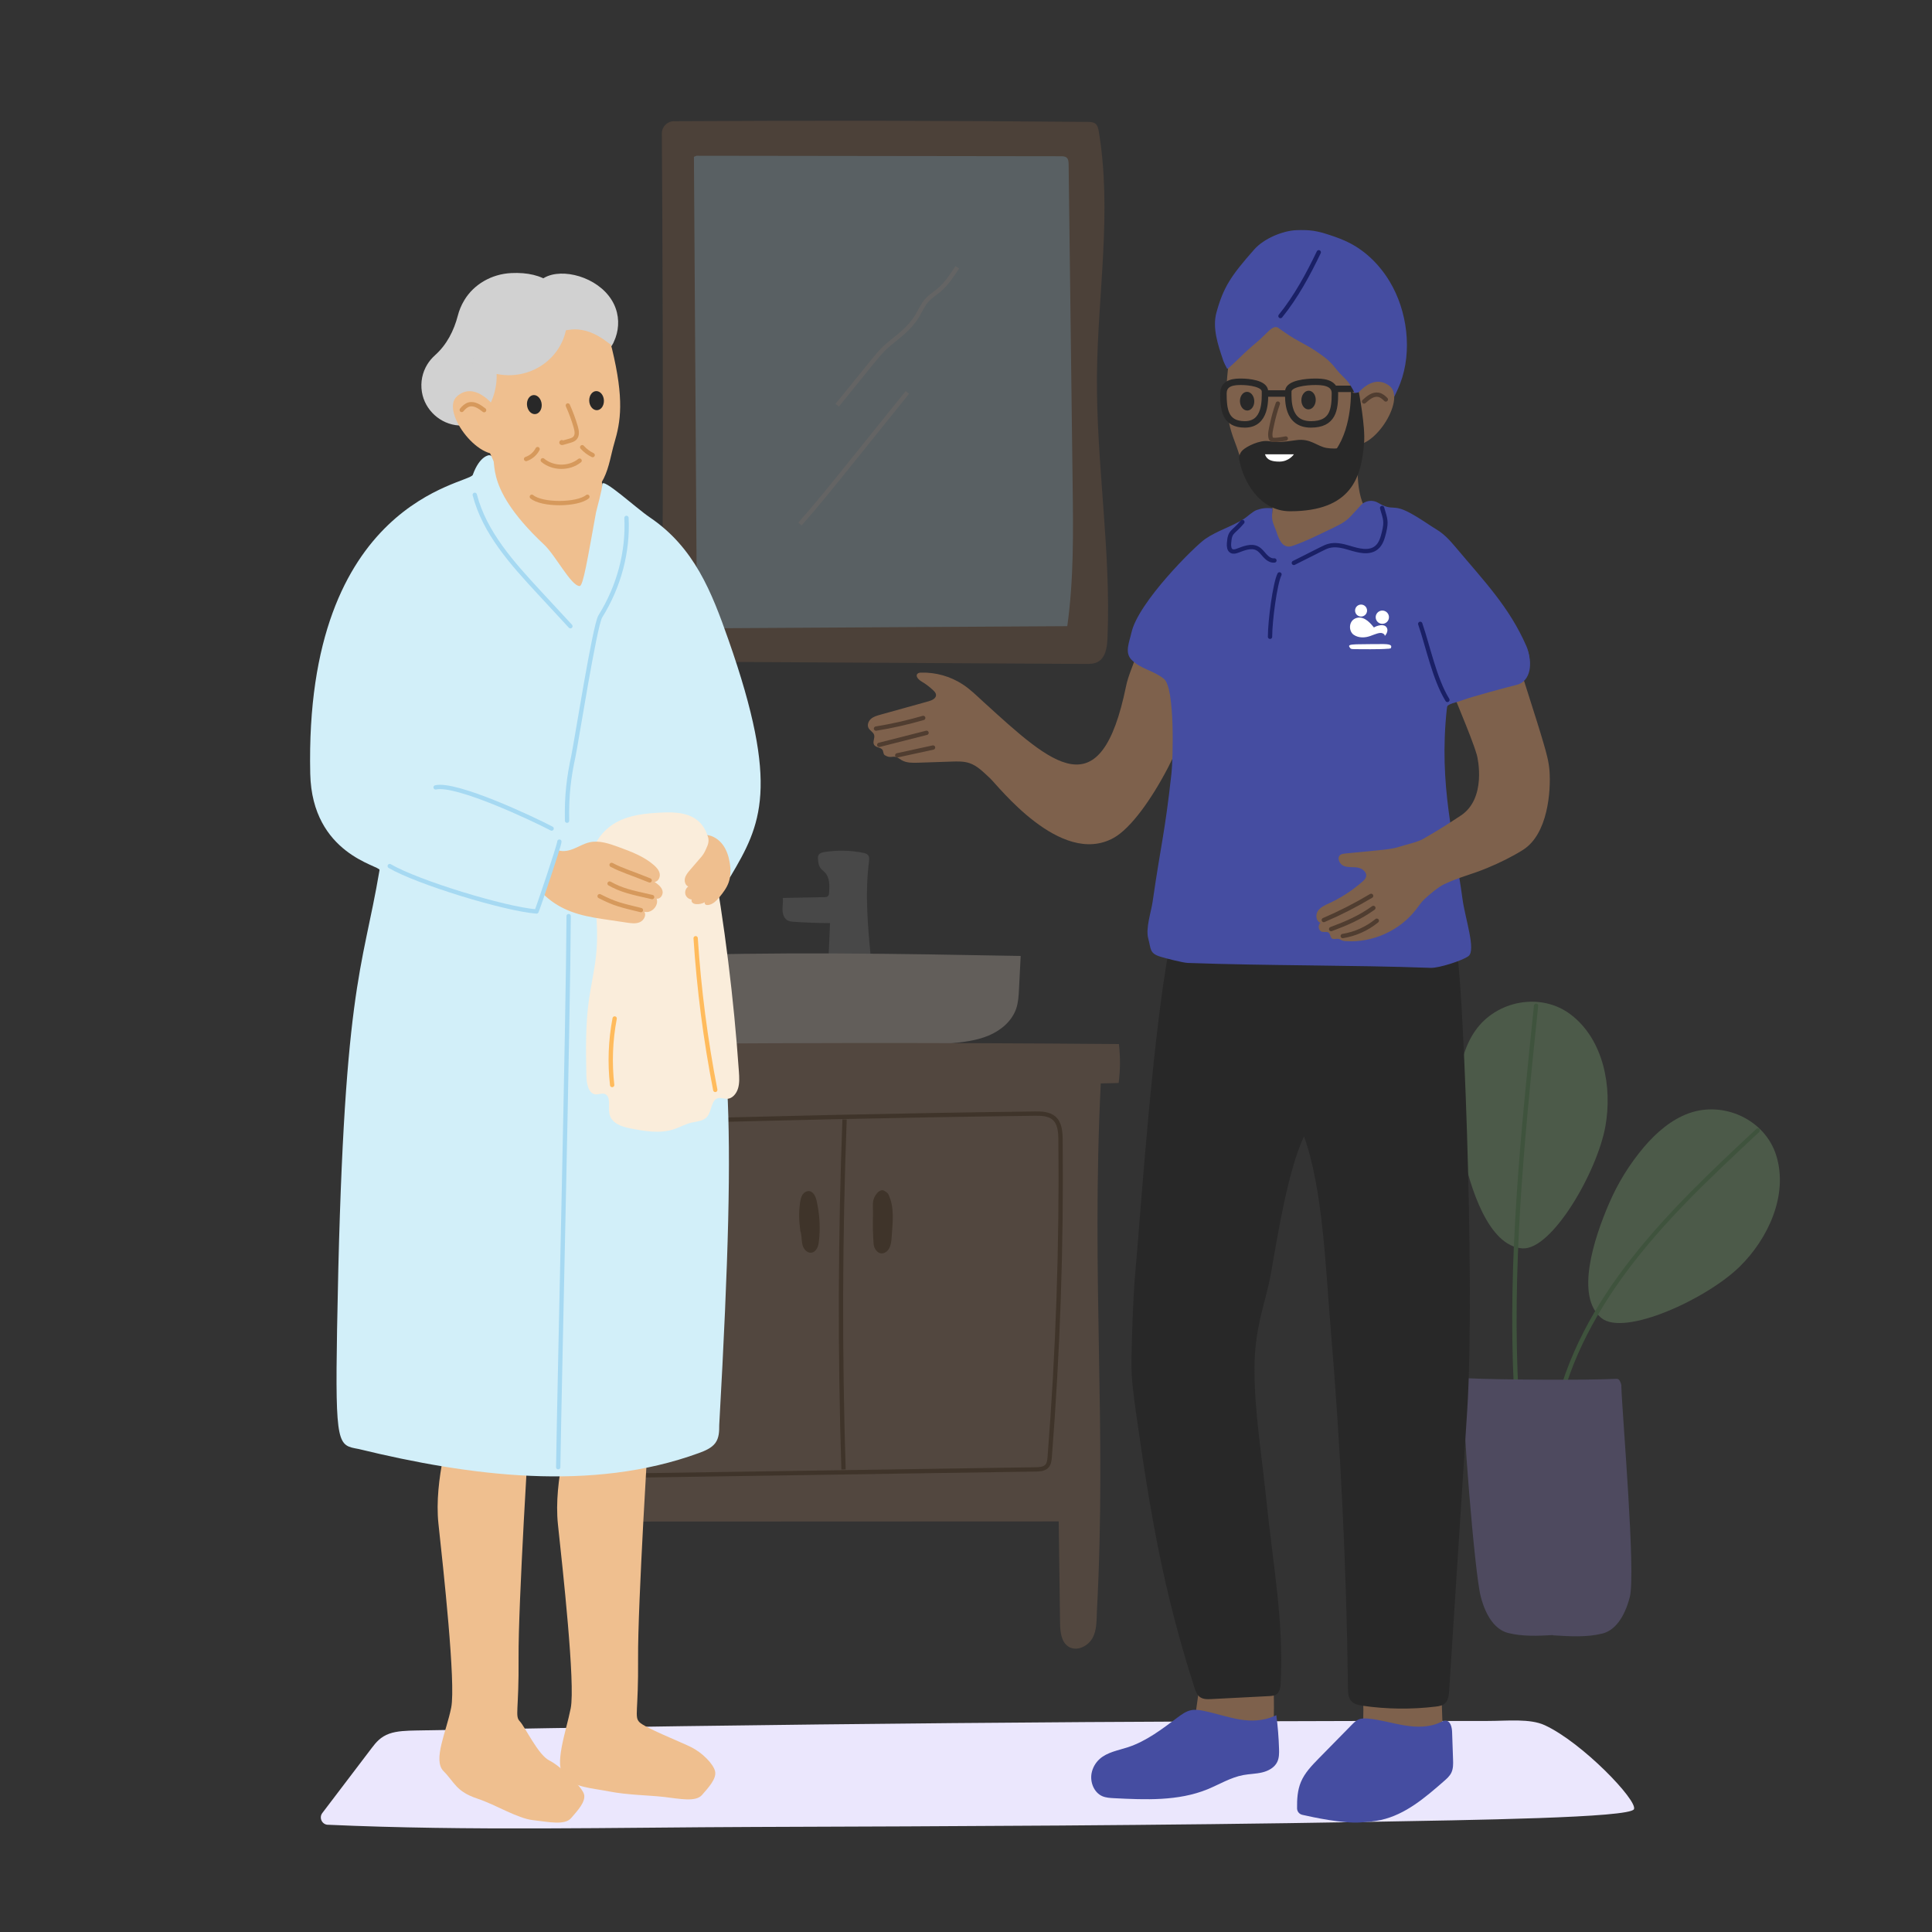 <?xml version="1.0" encoding="UTF-8"?>
<svg xmlns="http://www.w3.org/2000/svg" viewBox="0 0 448 448">
  <rect x="0" y="0" width="448" height="448" fill="#333333" stroke="none"/>
  <defs>
    <style>
      .cls-1 {
        stroke: #282828;
        stroke-width: 1.5px;
      }

      .cls-1, .cls-2, .cls-3, .cls-4, .cls-5, .cls-6, .cls-7, .cls-8, .cls-9 {
        fill: none;
      }

      .cls-1, .cls-2, .cls-4, .cls-5, .cls-7, .cls-8, .cls-9 {
        stroke-linecap: round;
        stroke-linejoin: round;
      }

      .cls-10 {
        fill: #b48664;
      }

      .cls-2 {
        stroke: #d6995c;
      }

      .cls-11 {
        fill: #66ba5e;
        stroke: #66ba5e;
        stroke-width: .5px;
      }

      .cls-11, .cls-3, .cls-6 {
        stroke-miterlimit: 10;
      }

      .cls-3 {
        stroke: #fff;
      }

      .cls-12 {
        fill: #65380b;
      }

      .cls-4 {
        stroke: #a6d9f2;
      }

      .cls-13 {
        fill: #f5e5d6;
      }

      .cls-14 {
        fill: #454da1;
      }

      .cls-15 {
        fill: #d2eff9;
      }

      .cls-16 {
        fill: #7e614c;
      }

      .cls-17 {
        fill: #d2eff9;
      }

      .cls-18 {
        fill: #fff;
      }

      .cls-19 {
        fill: #282828;
      }

      .cls-5 {
        stroke: #ffbb5c;
      }

      .cls-20 {
        fill: #9cd590;
      }

      .cls-6 {
        stroke: #65380b;
      }

      .cls-21 {
        fill: #efbf8f;
      }

      .cls-22 {
        opacity: .24;
      }

      .cls-23 {
        fill: #282828;
      }

      .cls-7 {
        stroke-width: 1px;
      }

      .cls-7, .cls-9 {
        stroke: #1a2066;
      }

      .cls-24 {
        fill: #faeddb;
      }

      .cls-25 {
        fill: #ebe7fd;
      }

      .cls-26 {
        fill: #996b4a;
      }

      .cls-27 {
        fill: #d1d1d1;
      }

      .cls-28 {
        fill: #d1d1d1;
      }

      .cls-29 {
        fill: #888;
      }

      .cls-30 {
        fill: #a193ec;
      }

      .cls-8 {
        stroke: #503d30;
      }
    </style>
  </defs>
  <g id="Background">
    <g class="cls-22">
      <rect class="cls-15" x="156.33" y="33.72" width="95.53" height="113.72"/>
      <path class="cls-26" d="M254.37,86.92c.19-18.86,3.53-37.86.42-56.46-.11-.67-.27-1.4-.81-1.81-.47-.35-1.1-.38-1.68-.38-31.67-.3-64.3-.35-96.03-.16-1.56,0-2.81,1.28-2.8,2.84.09,14.47.48,81.11-.01,116.68-.01,1.08-.02,2.2.45,3.17,1.12,2.3,4.21,2.63,6.77,2.64,30.33.17,60.65.35,90.98.52.98,0,2,0,2.87-.45,1.83-.96,2.19-3.38,2.28-5.45.87-20.39-2.64-40.74-2.44-61.14ZM247.49,145.2c-27.54.16-55.08.33-82.62.49-1.13,0-2.5-.12-3.03-1.12-.23-.44-.24-.96-.24-1.46-.23-35.58-.46-71.17-.69-106.75l.6-.24c28.17.04,56.33.07,84.5.11.47,0,.98.02,1.33.32.42.36.45.98.46,1.53.31,24.82.62,49.65.93,74.47.14,10.9.27,21.84-1.24,32.64Z"/>
      <path class="cls-29" d="M201.95,222.39c-.7-7.5-1.4-15.07-.45-22.54.07-.54.13-1.15-.22-1.57-.27-.33-.72-.44-1.14-.53-2.94-.59-5.99-.65-8.96-.18-.5.08-1.05.21-1.33.63-.24.37-.2.84-.15,1.27.07.62.15,1.27.51,1.78.3.43.75.71,1.1,1.09,1.09,1.17,1.05,2.97.95,4.56-.02.35-.07.76-.36.97-.2.15-.47.16-.72.16-3.22.06-6.44.13-9.66.19.1.93-.1,1.87-.07,2.8s.35,1.96,1.17,2.41c.44.24.96.29,1.46.32,2.79.19,5.59.3,8.39.31-.12,2.84-.25,5.69-.37,8.53,3.08.65,6.28.71,9.39.2"/>
      <path class="cls-13" d="M166.25,241.61c-6.39.78-12.99-3.88-14.39-10.17-.71-3.18-.22-6.5-.64-9.73,28.47-1.08,56.98-.56,85.46-.04l-.39,7.7c-.08,1.53-.16,3.08-.65,4.52-1,2.92-3.58,5.07-6.43,6.26-2.85,1.18-5.96,1.52-9.03,1.81-17.78,1.65-35.69,1.85-53.5.59"/>
      <path class="cls-10" d="M135.5,256.46l-.02-5.35c-1.47-.45-3-.67-4.54-.65,0-2.73,0-5.46,0-8.18,42.84-.49,85.68-.55,128.52-.18.35,3,.33,6.04-.06,9.03-1.38.03-2.77.07-4.15.1-2.23,45.44,1.4,79.29-.89,122.33-.11,2.16.02,4.45-1.05,6.33-1.07,1.88-3.63,3.1-5.48,1.98-1.77-1.07-1.99-3.5-2.02-5.56-.1-7.84-.21-15.68-.31-23.52-33.67.01-67.33.03-101,.04.05,9.12.09,18.25.14,27.37-2.65.17-5.31.08-7.94-.27-.08-40.99-1.2-123.46-1.2-123.46Z"/>
      <path class="cls-6" d="M146.6,341.02c.17-26.93.35-53.86.52-80.78,30.92-.94,61.85-1.62,92.79-2.01,1.59-.02,3.33.02,4.52,1.07,1.35,1.19,1.47,3.21,1.49,5.01.25,24.54-.59,49.09-2.51,73.56-.06.74-.14,1.55-.65,2.1-.62.68-1.65.74-2.58.76-31.26.47-62.53.95-93.79,1.42"/>
      <path class="cls-6" d="M195.6,340.75c-.86-27.05-.78-54.12.24-81.17"/>
      <path class="cls-12" d="M185.58,285.41c-.3-2.44-.39-4.05-.06-6.49.09-.63.2-1.28.53-1.82.33-.54.94-.96,1.57-.9,1.03.1,1.53,1.3,1.76,2.32.67,3.03.88,6.16.52,9.24-.07.58-.16,1.18-.44,1.7s-.77.96-1.35,1.02c-.95.1-1.74-.8-2-1.72s-.18-1.91-.39-2.84l-.14-.51Z"/>
      <path class="cls-12" d="M202.43,280.82c-.04-1.93-.16-2.84.99-4.19.41-.48,1.13-.85,1.65-.49.21.14.76.47.88.7,1.54,3.08,1.04,6.6.81,10.03-.08,1.12-.2,2.33-.97,3.15-.49.53-1.32.82-1.96.48-.72-.38-1.19-1.24-1.25-2.05-.17-2.15-.21-4.32-.15-6.48v-1.15Z"/>
      <path class="cls-3" d="M194.13,93.97c2.68-3.3,5.35-6.6,8.03-9.91.95-1.17,1.9-2.34,2.99-3.38,1.31-1.25,2.8-2.3,4.16-3.5,1.3-1.15,2.47-2.44,3.37-3.92.75-1.24,1.31-2.61,2.29-3.68.8-.88,1.82-1.5,2.73-2.26,1.75-1.47,3.03-3.42,4.28-5.33"/>
      <path class="cls-3" d="M185.5,121.52c4.07-4.62,7.93-9.42,11.78-14.21,1.66-2.06,3.32-4.13,4.98-6.19,2.71-3.37,5.43-6.75,8.14-10.12"/>
    </g>
    <g id="Group_4023" data-name="Group 4023" class="cls-22">
      <path id="Path_5241" data-name="Path 5241" class="cls-20" d="M373.1,279.1c-3.5,8.09-7.87,21.54-1.75,26.54,5.31,4.34,24.44-4.42,32.1-11.97,6.51-6.41,11.28-16.52,8.44-25.71-2.58-8.35-12.2-12.72-20.27-9.81-4.13,1.49-7.58,4.52-10.39,7.81-3.35,3.95-6.09,8.38-8.13,13.14Z"/>
      <path id="Path_5242" data-name="Path 5242" class="cls-20" d="M339.09,266.82c1.83,8.63,6.04,22.12,13.92,22.66,6.84.47,17.37-17.74,19.26-28.33,1.61-8.99-.35-19.99-7.98-25.85-6.93-5.32-17.31-3.32-22.21,3.72-2.51,3.6-3.57,8.07-3.96,12.38-.45,5.16-.12,10.36.97,15.42Z"/>
      <path id="Path_5243" data-name="Path 5243" class="cls-11" d="M353.97,258.03c.76-8.28,1.61-16.55,2.47-24.82.03-.32-.47-.32-.5,0-3.04,29.29-6.09,58.74-4.67,88.22.39,8.13,1.14,16.25,2.3,24.31.04.32.53.18.48-.13-4.17-29.03-2.74-58.47-.08-87.57Z"/>
      <path id="Path_5244" data-name="Path 5244" class="cls-11" d="M407.43,261.96c-19.88,18.53-41.26,38.84-47,66.58-1.67,8.08-2,16.37-2.01,24.6,0,.14.12.25.25.24.13,0,.24-.11.24-.24,0-7.4.27-14.84,1.55-22.14,1.19-6.69,3.28-13.19,6.21-19.33,5.83-12.3,14.46-22.99,23.88-32.73,5.55-5.74,11.39-11.18,17.22-16.63.23-.22-.12-.57-.35-.35Z"/>
      <path id="Path_5245" data-name="Path 5245" class="cls-30" d="M375.98,321.49c0-.34-.08-.67-.23-.97-.17-.54-.49-.81-.93-.79-6.83.35-27.55.22-34.38-.13-.43-.02-.75.25-.93.79-.15.3-.23.63-.23.97-.24,7.04,2.65,43.37,4.08,48.86,1.24,4.78,3.49,7.73,6.37,8.45,3.37.83,6.9.68,10.32.48.07.04.15.07.23.07,3.71.22,7.58.49,11.27-.42,2.88-.71,5.13-3.67,6.37-8.45,1.43-5.49-1.72-41.82-1.96-48.87Z"/>
    </g>
  </g>
  <g id="Colours">
    <path class="cls-25" d="M76.02,423.14c-1.37-.06-2.11-1.65-1.27-2.74l11.49-15.12c.94-1.23,1.99-2.54,4.04-3.27,1.81-.64,4.09-.7,6.24-.74,82.8-1.54,165.65-2.28,248.49-2.21,4.61,0,9.77-.6,13.2.99,8.72,4.03,21.57,17.47,20.68,19.47-.9,2-37.11,2.51-62.63,2.96-47.02.83-94.07,1-141.11,1.16-32.64.11-66.54.97-99.13-.51Z"/>
    <path class="cls-16" d="M277.93,392.48c-.29,2.03-.58,4.07-.86,6.1-.04.3-.08.63.09.88.16.23.44.32.7.4,4.96,1.48,10.16,2.97,15.24,2,.73-.14,1.53-.38,1.92-1.01.27-.44.31-.98.32-1.49.16-4.49.03-8.98-.42-13.45-3.07-.4-6.25,0-9.13,1.14-2.63,1.05-5.09,2.72-7.91,2.99"/>
    <path class="cls-14" d="M295.96,397.71c.34,2.6.55,5.21.63,7.83.03,1.03.03,2.1-.42,3.03-.64,1.33-2.08,2.09-3.51,2.43s-2.93.34-4.37.61c-2.94.55-5.55,2.18-8.32,3.31-6.77,2.75-14.35,2.42-21.65,2.05-.92-.05-1.86-.1-2.7-.46-1.94-.84-2.89-3.24-2.5-5.32.24-1.26.9-2.43,1.85-3.29,1.78-1.61,4.31-2,6.59-2.75,4.27-1.4,7.91-4.21,11.51-6.9.94-.71,1.93-1.43,3.08-1.67,1.01-.22,2.06-.05,3.06.16,2.74.57,5.4,1.48,8.15,1.96,2.75.48,5.55.37,8.11-.76l.5-.22Z"/>
    <path class="cls-16" d="M315.98,392.51c.21,2.64.22,5.3.03,7.95,4.53,2.42,9.87,3.29,14.93,2.43,1.32-.22,2.79-.7,3.31-1.93.24-.56.23-1.19.22-1.8-.05-2.42-.17-4.83-.34-7.25-.02-.23-.05-.5-.23-.65-.14-.11-.33-.13-.5-.14-5.83-.37-11.69-.24-17.49.4"/>
    <path class="cls-14" d="M301.96,420.82c-.69-.16-1.18-.77-1.19-1.48-.03-2.09.09-4.2.89-6.12.89-2.14,2.56-3.85,4.18-5.51,2.54-2.59,5.08-5.17,7.62-7.76.46-.47.94-.96,1.55-1.22.71-.31,1.53-.29,2.3-.21,2.82.27,5.55,1.11,8.34,1.57,2.79.46,5.77.51,8.33-.71.4-.19.81-.42,1.26-.39,1.1.07,1.44,1.52,1.48,2.62.07,2.12.14,4.24.22,6.36.04,1.05.06,2.15-.4,3.1-.38.78-1.05,1.38-1.71,1.95-4.35,3.81-8.96,7.76-14.62,9-1.58.35-3.21.47-4.83.58-3.97.26-10.73-1.16-13.43-1.78Z"/>
    <path class="cls-23" d="M272.01,215.52c-4.55,19.72-7.64,67.73-8.83,80.48-.39,4.12-.77,14.81-.82,19.76-.04,4,.52,7.98,1.08,11.94,3.3,23.4,6.33,41.17,13.47,63.46.27.83.57,1.71,1.2,2.25.76.65,1.8.63,2.76.58,4.47-.23,8.94-.46,13.41-.69.65-.03,1.36-.09,1.87-.55.67-.6.78-1.67.83-2.63.74-13.9-1.83-27.71-3.25-41.53-1.2-11.62-2.87-21.52-2.84-31.28s2.7-15.6,3.84-22.13c1.53-8.73,3.93-23.82,7.65-31.67,4.39,12.16,5.04,30.96,6.14,44.03,2.35,27.85,3.7,55.82,4.05,83.79.01,1.01.05,2.09.59,2.88.64.94,1.79,1.18,2.84,1.33,5.62.81,11.32.87,16.94.19.81-.1,1.68-.24,2.26-.88.67-.72.77-1.86.84-2.9,1.06-16.49,2.12-32.97,3.19-49.46.33-5.09.66-10.17.98-15.26,1.99-30.9-1.27-105.85-2.47-106.08-21.34-4.03-41.67-3.17-63.25-1.45"/>
    <path class="cls-16" d="M263.43,152.21c-.77,2.29-1.82,4.51-2.31,6.88-5.88,28.72-16.98,18.32-33.1,3.64-1.57-1.43-3.07-2.94-4.85-4.08-2.82-1.82-6.19-2.77-9.54-2.68-.33,0-.69.04-.9.28-.51.57.28,1.37.94,1.76.99.58,1.91,1.28,2.74,2.07.3.29.61.62.64,1.03.06.82-.91,1.28-1.7,1.5-3.75,1.04-7.5,2.09-11.25,3.13-.76.21-1.55.44-2.14.96-.59.52-.93,1.42-.56,2.12.32.61,1.11.94,1.3,1.61.21.75-.42,1.62-.01,2.28.39.65,1.46.54,1.92,1.14.28.37.16,1.02.55,1.26,1.22.76,1.67.21,2.54.41.52.12.94.5,1.41.77,1.12.64,2.48.61,3.77.57,2.59-.09,5.19-.17,7.78-.26,1.4-.05,2.84-.09,4.16.36,1.85.63,3.25,2.13,4.7,3.45,1.82,1.65,16.39,20.68,28.69,13.9,8.1-4.46,19.38-27.57,18.73-34.59-.07-.71-.17-1.44-.49-2.08-.32-.65-.85-1.17-1.4-1.64-3.02-2.59-7.06-3.96-11.03-3.74"/>
    <path class="cls-16" d="M285.98,85.72c-.14,3.33-.17,6.67-.1,10.01.02.88.05,1.78.28,2.63.35,1.28,1.14,2.39,1.91,3.47,1.5,2.1,3.01,4.2,4.77,6.08,2.08,2.22,2.2,5.24,2.28,8.29.04,1.5-.63,9.48-.89,10.96-.61,3.44,3.76,6.45,5.72,9.34.47.7.99,1.37,1.66,1.88,2.01,1.52,4.94,1.16,7.16-.05,2.21-1.21,3.94-3.13,5.86-4.77,1.46-1.25,3.06-2.37,4.19-3.92s1.71-3.69.84-5.4c-.39-.78-1.87-4.71-2.43-5.38-3-3.64-2.85-12.42-1.47-16.93.51-1.66,1.21-3.33,1.04-5.05-.16-1.69-1.13-3.18-2.15-4.54-2.85-3.8-6.3-7.11-9.91-10.19-.85-.73-1.74-1.46-2.8-1.84-.99-.36-5.38-4.37-6.43-4.39-2.9-.05-2.59.05-5.5,0-.41,0-.75,3.82-1.1,4.01-.4.22-.63.65-.82,1.06-.57,1.26-.94,2.62-1.08,4-.03.32-.09.7-.39.83s-.62-.41-.31-.49"/>
    <path class="cls-14" d="M295.06,117.88c-1.55-.18-2.55,0-3.69.4-.88.31-2.22,1.6-2.89,2.02-3.12,1.94-6.15,2.71-9,4.67-2.37,1.63-15.56,14.67-17.12,21.74-.48,2.15-1.62,4.59,0,6.26,2.13,2.19,5.15,2.49,7.55,4.46,2.59,2.13,2.08,18.75,1.74,21.86-1.58,14.26-2.4,16.1-4.37,29.77-.35,2.46-1.68,6.19-1.01,8.61.66,2.41.23,3.41,2.9,4.2,1.13.34,5.09,1.38,6.29,1.42,18.57.67,37.75.47,56.32,1.14,1.84.07,7.33-1.67,8.73-2.72,1.81-1.35-.8-8.83-1.39-13.31-1.85-13.84-5.54-26.16-3.63-43.99.27-2.5,1.03-1.75,3.65-2.75,1.77-.67,10.25-2.99,12.35-3.48,3.49-.81,3.76-5.35,2.47-8.32-3.97-9.11-9.86-15.15-16.44-22.99-1.28-1.52-2.63-3.03-4.41-4.09-1.5-.89-3.41-2.32-5.92-3.71-4.41-2.45-4.08-.35-7.62-2.48-1.26-.76-2.98-.54-3.95.5-4.14,4.47-2.56,3.44-11.34,7.63-.78.37-4.32,1.92-5.17,2.01-2.18.24-2.79-2.6-3.23-3.72-.77-1.94-1.07-2.49-.83-4.53"/>
    <path class="cls-19" d="M286.12,90.7c.05.62,1.43.89,2.04.66,2.46-.94,5.49.03,8.07.26,2.28.2,4.57.26,6.86.34,4.54.15,8.63,1.48,13.03,2.13-.04.14-.07.28-.11.41-.4,1.53,1.88,2.18,2.28.66,1.75-6.61,3.65-14.52.56-21.05-2.83-5.97-6.52-8.54-12.87-9.23-7.21-.78-12.77.07-17.48,6.1-4.39,5.63-2.98,11.85-2.39,19.73Z"/>
    <path class="cls-16" d="M303.22,75.24s-16.02-5.8-17.92,6.26c-1.86,11.84-.63,16.68,1.22,21.46,1.85,4.78,2.54,11.69,11.17,12.78,7.2.92,14.25-2.64,17.48-14.23,3.08-11.02,7.59-26.82-11.96-26.28Z"/>
    <path class="cls-1" d="M309.55,91.2c0-2.67-3.23-2.67-4.61-2.67-1.98,0-6.21.38-6.21,2.26,0,1.88-.32,7.62,5.25,7.62,5.13,0,5.57-3.43,5.57-7.21Z"/>
    <path class="cls-1" d="M283.7,91.2c0-2.67,2.87-2.67,4.1-2.67,1.76,0,5.53.38,5.53,2.26,0,1.88.29,7.62-4.68,7.62-4.57,0-4.96-3.43-4.96-7.21Z"/>
    <line class="cls-1" x1="294" y1="91.25" x2="298.04" y2="91.25"/>
    <line class="cls-1" x1="309.55" y1="90.17" x2="314.13" y2="90.17"/>
    <path class="cls-19" d="M305.1,92.7c-.01-1.2-.77-2.14-1.69-2.1-.92.04-1.65,1.04-1.64,2.23.01,1.2.77,2.14,1.69,2.1.92-.04,1.65-1.04,1.64-2.23Z"/>
    <path class="cls-19" d="M290.84,92.86c-.09-1.19-.9-2.09-1.81-1.99-.92.09-1.59,1.14-1.5,2.33.09,1.19.9,2.08,1.81,1.99.92-.09,1.59-1.14,1.5-2.33Z"/>
    <path class="cls-14" d="M314.69,92.42s0-.02-.01-.03c-.62-1.42-1.28-2.84-2.22-3.97-.58-.71-1.26-1.29-1.88-1.96-.66-.73-1.25-1.56-1.93-2.27-.87-.92-1.87-1.63-2.87-2.33-2.99-2.11-4.85-2.65-7.84-4.76-.56-.39-.75-.53-1.31-.92-.21-.15-.43-.3-.67-.33-.63-.09-1.36.49-1.87,1-3.25,3.22-2.29,2.01-5.58,5.07-.19.17-3.83,3.81-3.96,3.58-.87-1.61-.97-2.11-.97-2.11-1.16-3.43-2.49-7.36-1.51-10.92,1.62-5.88,3.35-8.49,8.77-14.63,2.24-2.54,6.65-4.36,9.81-4.47,1.32-.05,2.65-.04,3.97.16,1.27.2,2.52.57,3.76.98,1.59.52,3.17,1.1,4.68,1.89,3.65,1.9,6.88,5.02,9.22,8.94,4.02,6.7,5.27,16.03,2.41,23.56-1.23,3.24-3.14,6.06-4.26,9.36-.32.95-1.76,2.29-2.68,2.62-.12.04-.24-.03-.29-.17l-2.78-8.28Z"/>
    <path class="cls-7" d="M296.92,73.29c3.59-4.42,6.48-9.76,8.88-14.79"/>
    <path class="cls-16" d="M314.26,91.99s3.74-5.66,7.92-2.52c4.18,3.14-4.34,16.29-9.62,13.32,0,0,.67-4.43,1.71-10.8Z"/>
    <path class="cls-19" d="M316.31,102.71c.33-3.75-1.21-11.76-1.21-11.76,0,0-1.23.35-1.41.05-.24-.4-.43-.7-.43-.7,0,0,.39,8.46-3.47,13.98,0,0,6.16,0,6.52-1.57"/>
    <path class="cls-19" d="M316.31,102.71c-.6,7.82-2.81,15.84-17.16,15.84-7.24,0-11.08-7.35-11.84-12.3,0,0,0-1.08.84-1.86.98-.92,4.01-2.41,6.04-2.09,2.04.32,3.16.22,6.44-.24s4.78,1.45,6.98,1.81,4.66.02,8.71-1.15Z"/>
    <path class="cls-16" d="M334.98,155.25c1.48,5.08,6,14.74,7.48,19.82.2.68,2.31,10.1-3.76,14.07-3.88,2.54-4.64,3.03-8.64,5.36-1.35.79-4.06,1.36-5.55,1.84-1.5.49-3.08.64-4.65.8-2.65.26-5.29.52-7.94.78-.39.04-.8.09-1.12.32-.86.66-.21,2.15.8,2.56s2.15.2,3.22.38,2.22,1.08,1.95,2.13c-.12.46-.49.81-.84,1.12-2.31,2.03-4.9,3.72-7.69,5.01-.99.46-2.06.91-2.66,1.82s-.39,2.43.66,2.73c-.77.47-.52,1.9.37,2.09.5.1,1.1-.12,1.5.21.44.37.35,1.24.89,1.41.39.12.94-.05,1.34,0,.27.04.32.08.56.23.37.23.82.28,1.26.31,6.13.39,12.37-2.43,16.14-7.27.66-.85,1.25-1.75,2.02-2.49,1.06-1,3.19-2.79,4.51-3.42,3.61-1.71,6.42-2.27,10.11-3.82,2.82-1.18,5.57-2.51,8.16-4.13,5.87-3.65,6.53-13.71,6.21-18.31-.15-2.18-.76-4.3-1.37-6.4-1.58-5.49-5.64-17.72-7.23-23.21-.09-.32-.2-.67-.48-.85-.32-.21-.74-.14-1.11-.05-5.13,1.18-10.03,3.39-14.31,6.45"/>
    <path class="cls-21" d="M112.91,107.28c1.24-1.31,2.48-2.62,3.72-3.93.16-.17.33-.34.55-.39.18-.04.37.02.55.08,6.53,2.07,13.07,4.13,19.6,6.2.38.12.77.24,1.1.47,1.05.71,1.21,2.17,1.26,3.43.07,1.75.11,3.5.16,5.25.16,6.43.32,12.87-.27,19.28-.03.31-.09.67-.36.82-.15.08-1.67,2.59-1.84,2.58-2.7-.11-3.32,3.28-5.99,2.84-1.28-.21-3.33-6.65-4.47-7.26-1.16-.62-2.1-1.58-2.95-2.58-1.94-2.29-3.52-4.88-4.67-7.66-2.57-6.25-2.93-13.38-6.43-19.17"/>
    <path class="cls-21" d="M132.34,330.81s-4.06,12.42-2.96,22.7,4.06,37.04,2.96,42.61c-1.11,5.57-4.01,13.28-1.45,15.85,2.56,2.57,5.89,2.57,10.32,3.43,4.43.86,9.04.86,12.74,1.28,3.7.43,7.38,1.24,8.85-.47,1.48-1.71,3.39-3.74,3.02-5.46-.37-1.71-2.99-4.35-5.58-5.63-2.59-1.28-10.76-4.5-11.98-5.79-1.21-1.28-.2-2.34-.3-14.76-.1-12.42,2.48-53.74,2.48-53.74h-18.11Z"/>
    <path class="cls-21" d="M104.63,330.64s-4.06,12.42-2.96,22.7c1.11,10.28,4.06,37.04,2.96,42.61-1.11,5.57-4.34,12.18-1.78,14.75,2.56,2.57,2.87,4.72,7.87,6.38,4.32,1.43,9.16,4.55,12.86,4.98,3.7.43,7.38,1.24,8.85-.47,1.48-1.71,3.39-3.74,3.02-5.46-.37-1.71-5.49-6.63-8.08-7.91-2.59-1.28-5.61-7.78-6.82-9.06-1.21-1.28-.2-2.34-.3-14.76-.1-12.42,2.48-53.74,2.48-53.74h-18.11Z"/>
    <path class="cls-17" d="M109.64,110.1c-.8,2.18-39.11,5.83-37.7,69.32.42,18.77,16.24,21.29,16.07,22.32-4.01,23.84-8.48,26.48-9.85,106.54-.47,27.2.23,26.83,5,27.72,25.84,6.29,54.08,9.99,78.87.95,1.45-.53,2.96-1.16,3.83-2.32.9-1.21.92-2.75.92-4.2,4.37-78.06,2.17-88.73-4.87-125.63-.34-1.81,1.63-1.34,2.26-3.09.51-1.4,4.45,2.84,5.22,1.53,7.08-11.93,11.54-20.7-.49-54.93-3.88-11.03-7.88-21.37-18.26-28.37-3.03-2.04-10.99-9.37-10.99-7.64,0,1.32-1.29,5.73-1.44,6.51-1.95,10.69-2.97,17.08-3.8,17.08-1.98,0-5.59-7.12-8.24-9.6-15.62-14.63-9.81-20.38-12.74-20.74,0,0-2.17.07-3.79,4.53Z"/>
    <path class="cls-24" d="M136.99,199.9c.07-3.99,2.74-7.46,5.92-9.21,3.18-1.75,6.8-2.08,10.33-2.26,3.39-.18,7.24-.03,9.51,2.82,1.39,1.74,1.87,4.15,2.28,6.45,3.01,16.76,5.12,33.73,6.31,50.78.09,1.31.17,2.66-.2,3.9s-1.32,2.36-2.49,2.42c-.77.04-1.56-.38-2.3-.11-1.42.52-1.32,2.88-2.29,4.15-.89,1.17-2.44,1.18-3.77,1.49-1.37.33-2.64,1.06-3.99,1.51-3.28,1.1-6.8.46-10.17-.19-2-.39-4.42-1.2-4.83-3.45-.29-1.59.39-3.81-.92-4.47-.73-.37-1.58.15-2.37.03-1.58-.23-2.01-2.56-2.04-4.37-.11-5.9-.22-11.84.61-17.66.48-3.37,1.27-6.68,1.63-10.07.77-7.22-.43-14.5-1.62-21.65"/>
    <path class="cls-21" d="M128.97,196.96c1.19.65,2.68.4,3.95-.1s2.45-1.24,3.78-1.54c2.24-.5,4.54.29,6.7,1.08,2.9,1.06,5.88,2.16,8.21,4.19.63.55,1.23,1.21,1.37,2.03.14.82-.36,1.8-1.19,1.89.76.52,1.56,1.12,1.82,2s-.45,2.05-1.35,1.86c.58,1.61-1.19,3.52-2.84,3.05.51.86-.14,2.02-1.06,2.42s-1.96.26-2.95.11c-1.95-.29-3.89-.58-5.84-.87-5.05-.75-9.35-1.89-13.14-5.33-.2-.18-.4-.37-.49-.62-.19-.47.02-.99.22-1.45,1.32-3.01,1.57-5.77,2.89-8.78"/>
    <path class="cls-21" d="M163.97,193.63c1.45.17,2.75,1.07,3.62,2.24s1.35,2.6,1.6,4.04c.28,1.56.3,3.2-.22,4.69-.44,1.26-1.26,2.36-2.11,3.39-.69.84-1.51,1.7-2.59,1.86-.22.03-.45.03-.64-.08s-.3-.37-.2-.56c-.6.34-1.3.49-1.98.44-.3-.02-.6-.09-.83-.28s-.35-.53-.22-.79c-.68-.05-1.3-.56-1.47-1.21s.1-1.41.67-1.79c-.69-.3-.95-1.21-.77-1.94s.69-1.34,1.18-1.91c.91-1.05,1.81-2.11,2.72-3.16.58-.68.91-1.52,1.27-2.34s.43-1.8,0-2.58"/>
    <path class="cls-27" d="M125.53,64.86c-3.66,2.88-3.47,9.23.42,14.17,3.89,4.94,10.01,6.61,13.67,3.72,3.66-2.88,5.41-9.23,1.52-14.17-3.89-4.94-11.95-6.6-15.61-3.72Z"/>
    <path class="cls-28" d="M137.73,70.3c-5.31-5.76-11.05-6.17-18.34-4.76-6.43,1.24-9.97,4.17-12.36,10.5-2.61,6.92,0,14.83,2.34,21.43.54,1.52,2.81.66,2.27-.86-.05-.13-.1-.27-.15-.41,4.44-1.03,8.49-2.73,13.11-3.26,2.33-.27,4.66-.53,6.97-.92,2.61-.45,5.62-1.7,8.21-.94.65.19,2.03-.21,2.03-.84-.06-8.09.86-14.56-4.09-19.93Z"/>
    <path class="cls-21" d="M123.08,75.89s15.86-7.26,18.81,4.88c2.89,11.92,2.04,16.97.55,22-1.49,5.04-1.61,12.14-10.32,13.98-7.27,1.54-14.76-1.5-19.03-13.05-4.06-10.99-10-26.73,9.99-27.81Z"/>
    <path class="cls-19" d="M122.2,93.89c-.09-1.22.61-2.24,1.55-2.28.94-.04,1.77.92,1.86,2.14.09,1.22-.61,2.24-1.55,2.28-.94.04-1.77-.92-1.86-2.14Z"/>
    <path class="cls-19" d="M136.63,92.87c-.01-1.22.74-2.2,1.68-2.18.94.02,1.72,1.03,1.73,2.25.01,1.22-.74,2.2-1.68,2.18-.94-.02-1.72-1.03-1.73-2.25Z"/>
    <path class="cls-27" d="M100.86,82.38c2.72-2.4,4.4-5.71,5.31-9.22.29-1.14.77-2.35,1.52-3.59,2.18-3.6,6.24-6.03,10.88-6.25,7.43-.36,12.56,2.91,12.91,10.07.34,7.16-5.4,13.25-12.83,13.6-1.2.06-2.37-.05-3.49-.28.24,5.48-3.13,12.31-8.76,11.95-4.27-.27-7.89-3.56-8.57-7.78-.37-2.32.13-4.53,1.23-6.34.49-.8,1.1-1.53,1.8-2.15Z"/>
    <path class="cls-21" d="M114.25,93.82s-4.29-5.46-8.29-1.91c-4,3.55,5.79,16.25,10.94,12.78,0,0-1.06-4.47-2.65-10.88Z"/>
    <path class="cls-28" d="M110.36,90.58s.27-8.72,4.23-10.08c3.92-1.35,10.3-3.11,17.59-4.05,5.54-.71,9.54,3.99,9.54,3.39,2.18.07-3.35-8.26-14.2-7.14-20.66-.5-18.48,13.56-17.16,17.88Z"/>
    <path class="cls-14" d="M334.91,165.46c.27-2.5,1.74-2.15,4.36-3.15,1.77-.67,10.25-2.99,12.35-3.48,3.49-.81,3.76-5.35,2.47-8.32-3.97-9.11-9.86-15.15-16.44-22.99-1.28-1.52-2.63-3.03-4.41-4.09-1.5-.89-3.41-2.32-5.92-3.71-4.41-2.45-4.08-.35-7.62-2.48"/>
    <path class="cls-18" d="M293.34,105.35h6.69s-1.11,1.69-3.35,1.69c-1.71,0-2.93-.34-3.35-1.69Z"/>
  </g>
  <g id="Line_detail" data-name="Line detail">
    <g id="Group_4104" data-name="Group 4104">
      <path id="Path_6018" data-name="Path 6018" class="cls-18" d="M321.1,147.48s1.03-1.03.44-1.98c-.59-.95-2.23-.44-2.95,0-.49-.57-2.08-2.77-4.01-2.21-1.93.56-1.9,3.06-.69,3.9s2.75.69,3.88.28,2.18-.9,2.82-.62c.64.28.51.62.51.62Z"/>
      <circle id="Ellipse_54334" data-name="Ellipse 54334" class="cls-18" cx="315.61" cy="141.58" r="1.39"/>
      <circle id="Ellipse_54335" data-name="Ellipse 54335" class="cls-18" cx="320.54" cy="143.12" r="1.54"/>
      <path id="Path_6019" data-name="Path 6019" class="cls-18" d="M321.82,150.45c.42-.04.68-.09.71-.17.14-.43.34-.91-1.71-.93-1.5,0-3.01,0-4.51.03-.9.02-2.87-.03-3.33.23-.3.17-.05.44.07.62.18.28.33.29,1.35.3.93,0,5.62.08,7.42-.1Z"/>
    </g>
    <path class="cls-15" d="M123.52,209.04c-6.1-1.61-12.89-1.75-18.23-5.45-1.59-1.1-3.09,1.5-1.51,2.59,5.58,3.87,12.57,4.08,18.95,5.75,1.87.49,2.67-2.4.8-2.89h0Z"/>
    <path class="cls-9" d="M294.5,147.66c0-3.72,1.15-12.36,2.19-14.47"/>
    <path class="cls-9" d="M288.09,121.04c-2.22,2.66-2.91,2.03-3.1,4.97-.04.66.01,1.46.59,1.77.43.23.96.08,1.41-.09,1.47-.55,3.13-1.25,4.53-.54.75.38,1.25,1.11,1.82,1.73s1.34,1.19,2.18,1.08"/>
    <path class="cls-9" d="M300.02,130.53c2.13-1.07,4.26-2.14,6.38-3.21.54-.27,1.08-.54,1.66-.71,1.59-.45,3.28-.04,4.86.44,2.09.63,4.58,1.32,6.27-.07,1.04-.85,1.42-2.24,1.74-3.54.63-2.63.29-3.06-.44-5.65"/>
    <path class="cls-4" d="M110.09,114.74c2.29,8.82,8.7,15.9,14.89,22.59,2.43,2.63,4.86,5.25,7.29,7.88"/>
    <path class="cls-4" d="M131.49,190.31c-.12-5.97.43-10.15,1.47-14.96.62-2.88,4.93-30.29,6.24-32.41,4.34-6.97,6.46-14.95,6.07-22.85"/>
    <path class="cls-4" d="M127.91,192.13c-4.35-2.29-22.11-10.65-26.9-9.55"/>
    <path class="cls-4" d="M129.71,195.16c0,.85-4.94,15.43-5.3,16.2-7.46-.6-27.58-6.75-34.04-10.53"/>
    <path class="cls-4" d="M131.86,212.43c-.11,24.35-2.03,103.45-2.42,127.79"/>
    <path class="cls-5" d="M165.86,252.73c-2.26-11.58-3.78-23.34-4.55-35.17"/>
    <path class="cls-5" d="M141.95,251.6c-.59-5.13-.39-10.37.58-15.43"/>
    <path class="cls-9" d="M329.33,144.66c1.84,5.36,3.3,12.74,6.3,17.64"/>
    <path class="cls-2" d="M131.67,94.02c.72,1.61,1.34,3.28,1.83,4.97.26.88.44,1.95-.19,2.61-.33.35-.81.49-1.28.63-.52.15-1.05.3-1.57.45-.09.03-.22.04-.27-.04s.14-.16.13-.07"/>
    <path class="cls-2" d="M125.86,106.73c2.37,1.98,6.14,2.01,8.54.08"/>
    <path class="cls-2" d="M107.07,95.06c.45-.54.97-1.05,1.64-1.25,1.26-.37,2.52.49,3.55,1.3"/>
    <path class="cls-2" d="M123.32,115.19c2.37,1.98,10.49,1.94,12.89,0"/>
    <path class="cls-2" d="M121.99,106.44c1.14-.38,2.12-1.23,2.67-2.3"/>
    <path class="cls-2" d="M137.43,105.53c-.9-.43-1.73-1.05-2.43-1.83"/>
    <path class="cls-8" d="M296.31,93.58c-.58,1.63-1.04,3.3-1.39,4.99-.18.88-.55,2.12-.24,3.08.2.63,1.88.31,3.47.03"/>
    <path class="cls-8" d="M321.35,92.63c-.48-.49-1.03-.95-1.69-1.08-1.25-.26-2.41.68-3.35,1.55"/>
    <path class="cls-2" d="M150.65,204.15c-4.41-1.79-6.27-2.26-8.83-3.59"/>
    <path class="cls-2" d="M151.22,208.01c-4.98-1.11-7.06-1.57-9.87-3.13"/>
    <path class="cls-2" d="M148.62,211.04c-4.79-1.18-5.98-1.4-9.58-3.23"/>
    <path class="cls-8" d="M306.97,213.34c3.78-1.62,7.44-3.49,10.97-5.6"/>
    <path class="cls-8" d="M308.67,215.44c3.56-1.33,6.68-2.66,9.79-4.9"/>
    <path class="cls-8" d="M311.36,217.05c2.89-.46,5.64-1.7,7.9-3.55"/>
    <path class="cls-8" d="M203.13,168.95c3.7-.6,7.36-1.43,10.95-2.47"/>
    <path class="cls-8" d="M203.88,172.72c3.66-.93,7.32-1.86,10.97-2.79"/>
    <path class="cls-8" d="M208.06,175.15l8.3-1.81"/>
  </g>
</svg>